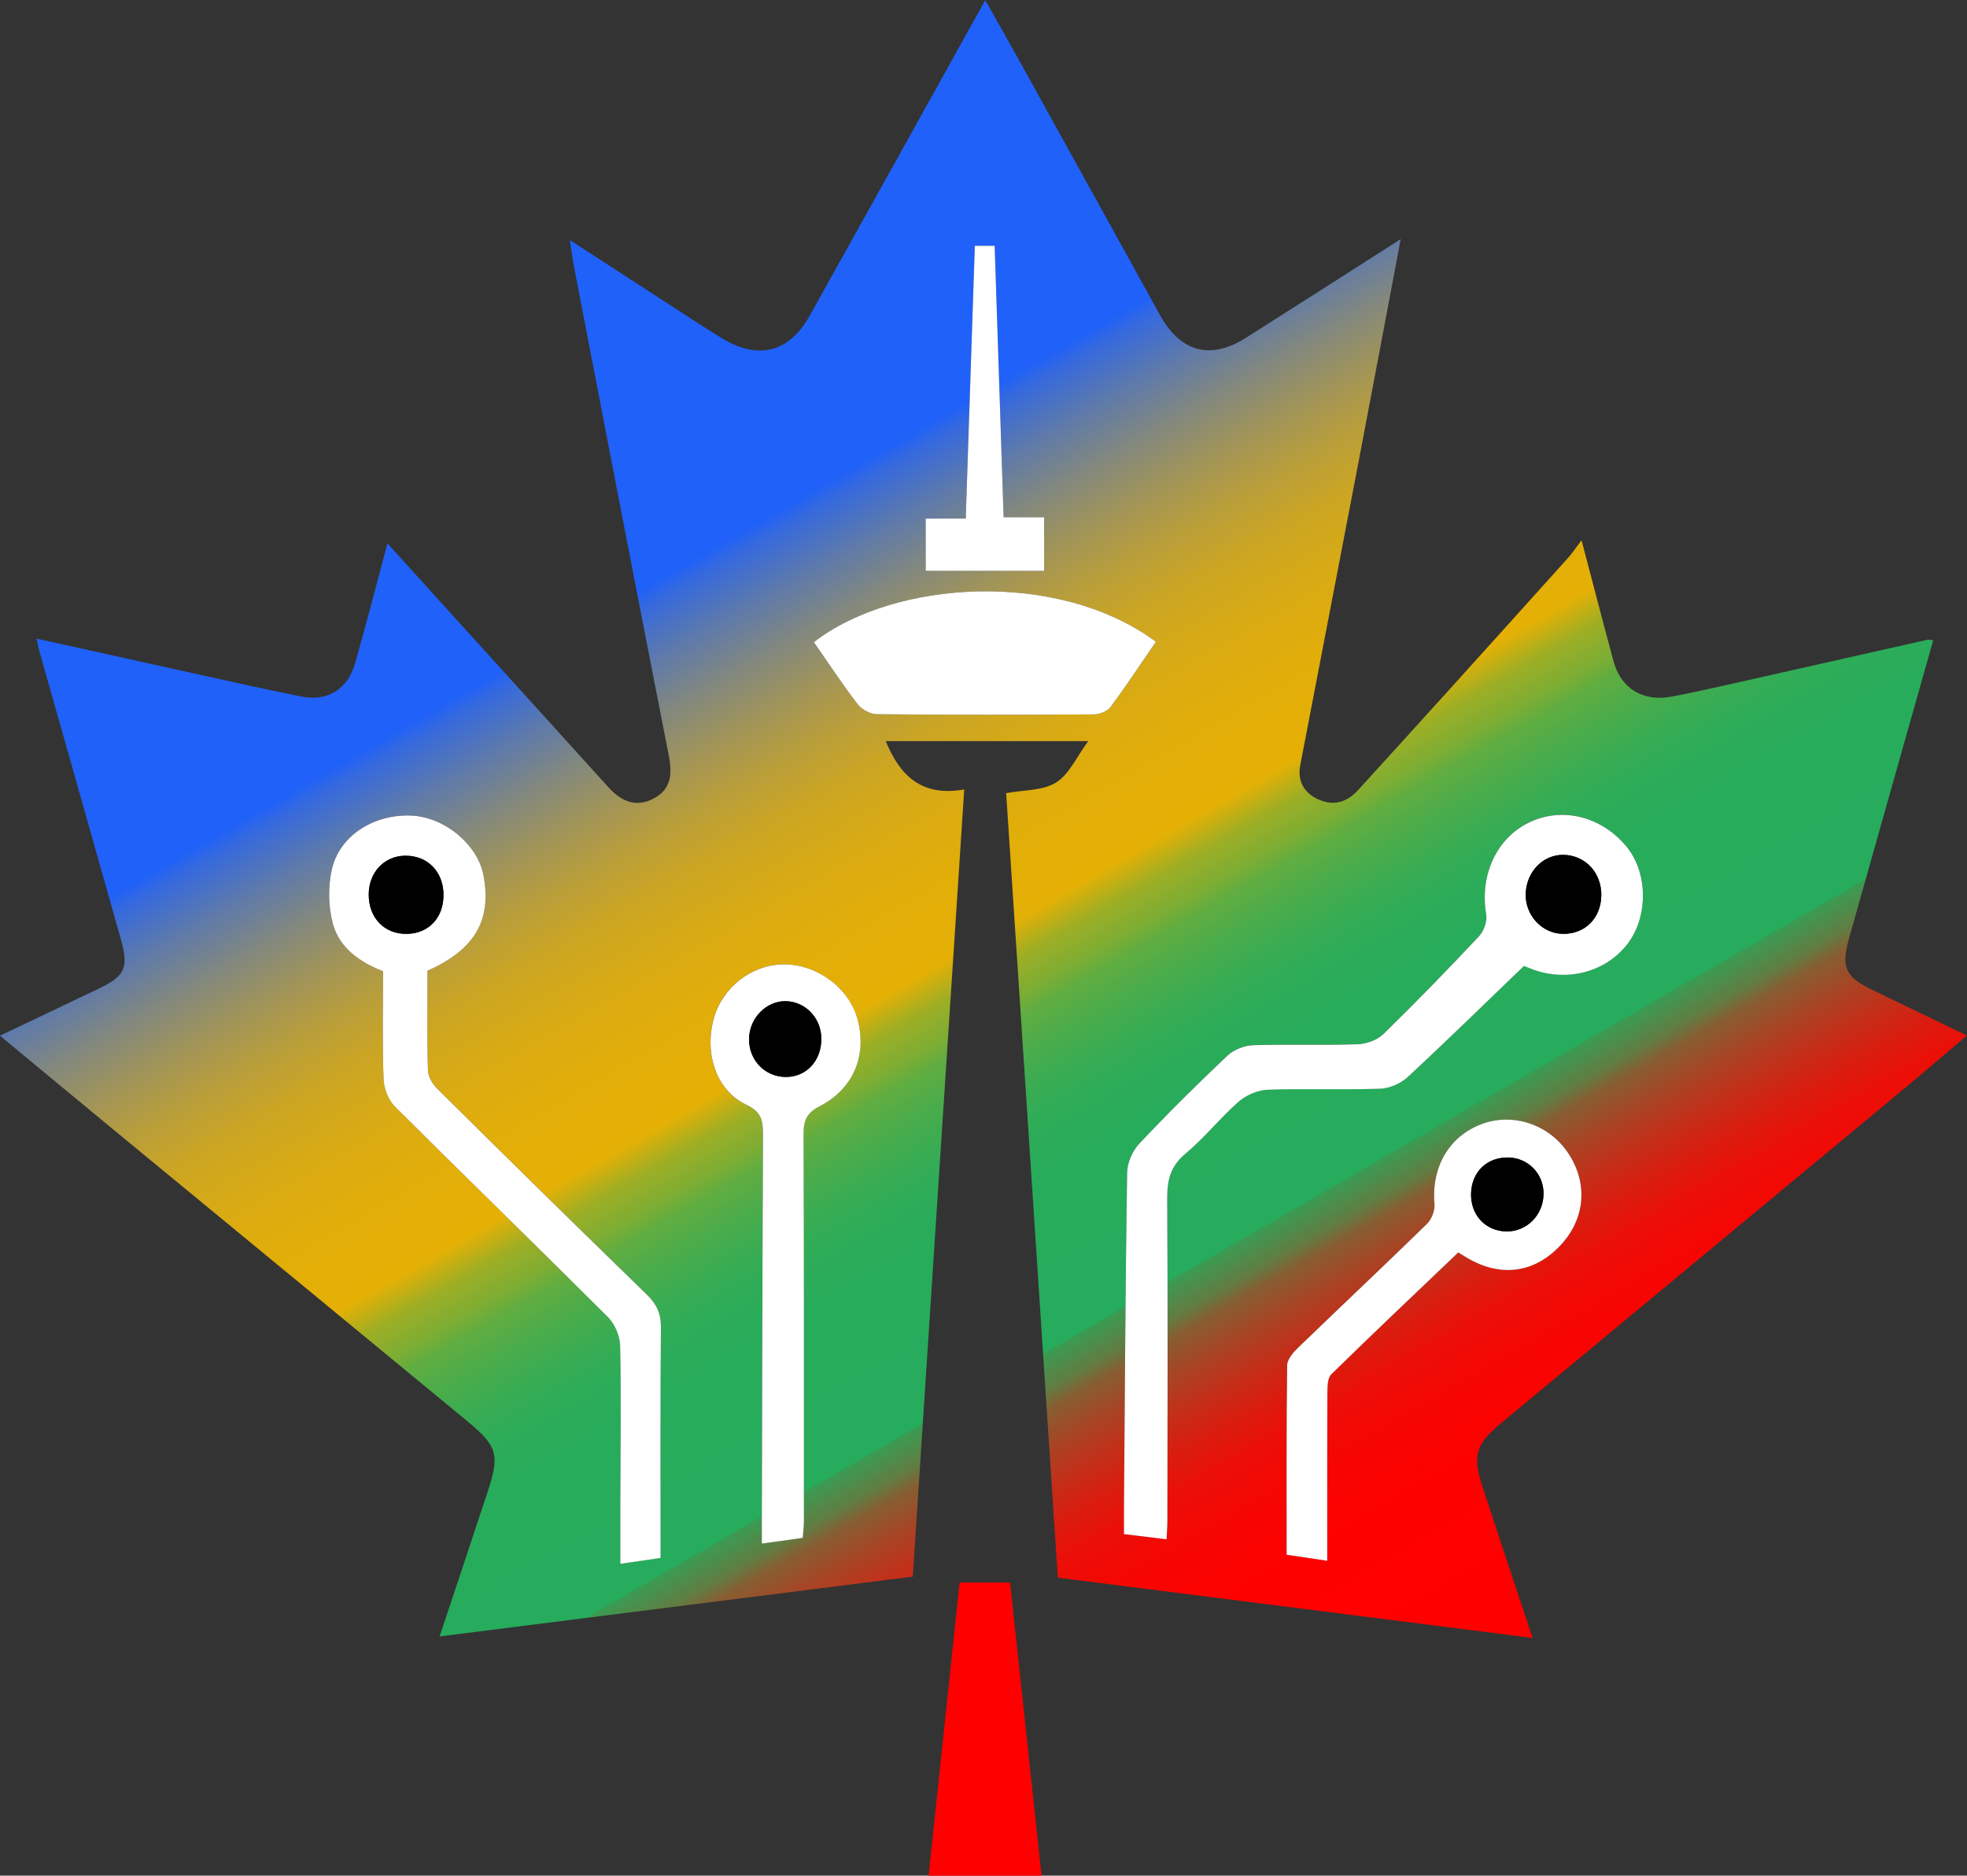 <svg xmlns="http://www.w3.org/2000/svg" xmlns:xlink="http://www.w3.org/1999/xlink" id="Layer_2" data-name="Layer 2" viewBox="0 0 489.19 466.4"><rect x="0" y="0" width="489.19" height="466.4" fill="#333333" stroke="none"/><defs><style>      .cls-1 {        fill: #fff;      }      .cls-2 {        fill: url(#linear-gradient);      }      .cls-3 {        fill: red;      }    </style><linearGradient id="linear-gradient" x1="361.72" y1="418.5" x2="151.34" y2="54.1" gradientUnits="userSpaceOnUse"><stop offset="0" stop-color="red"></stop><stop offset=".11" stop-color="#fd0100"></stop><stop offset=".15" stop-color="#f60603"></stop><stop offset=".18" stop-color="#ea1008"></stop><stop offset=".2" stop-color="#d91d0f"></stop><stop offset=".22" stop-color="#c32f19"></stop><stop offset=".24" stop-color="#a84424"></stop><stop offset=".26" stop-color="#875e32"></stop><stop offset=".27" stop-color="#627c42"></stop><stop offset=".29" stop-color="#399c53"></stop><stop offset=".29" stop-color="#26ac5c"></stop><stop offset=".38" stop-color="#27ac5b"></stop><stop offset=".41" stop-color="#2eac58"></stop><stop offset=".43" stop-color="#3aac52"></stop><stop offset=".45" stop-color="#4bac4a"></stop><stop offset=".47" stop-color="#61ad40"></stop><stop offset=".48" stop-color="#7cad34"></stop><stop offset=".5" stop-color="#9dae25"></stop><stop offset=".51" stop-color="#c1af15"></stop><stop offset=".52" stop-color="#e5b005"></stop><stop offset=".56" stop-color="#e2ae08"></stop><stop offset=".6" stop-color="#daab12"></stop><stop offset=".64" stop-color="#cca622"></stop><stop offset=".67" stop-color="#b99e3a"></stop><stop offset=".7" stop-color="#a09459"></stop><stop offset=".73" stop-color="#82887f"></stop><stop offset=".76" stop-color="#5e7aab"></stop><stop offset=".79" stop-color="#3569de"></stop><stop offset=".8" stop-color="#2061f9"></stop></linearGradient></defs><g id="Layer_1-2" data-name="Layer 1"><g><path class="cls-2" d="m227.03,392.05c-39.18,4.95-78.05,9.86-117.71,14.87,4.1-12.31,8.02-24.02,11.89-35.75,3.11-9.41,2.59-11.51-4.94-17.73-29.15-24.07-58.35-48.07-87.53-72.11-9.47-7.81-18.92-15.65-28.75-23.79,8.45-4.02,16.35-7.78,24.25-11.54,6.89-3.28,7.85-5.23,5.79-12.54-6.74-23.95-13.55-47.88-20.32-71.82-.21-.75-.33-1.53-.6-2.83,13.01,2.88,25.58,5.67,38.15,8.43,9.24,2.03,18.46,4.13,27.73,5.97,6.46,1.29,11.47-1.81,13.31-8.24,2.73-9.56,5.2-19.19,8.06-29.85,6.16,6.8,11.77,12.99,17.37,19.17,12.53,13.82,25.08,27.64,37.59,41.48,3.11,3.44,6.74,5.09,11.11,2.86,4.39-2.24,4.83-6,3.92-10.62-7.97-40.56-15.77-81.15-23.61-121.74-.37-1.94-.61-3.91-1.02-6.58,8.6,5.57,16.7,10.84,24.82,16.1,4.33,2.8,8.62,5.66,13.02,8.33,9.01,5.47,16.69,3.53,21.78-5.57,12.65-22.63,25.22-45.29,37.82-67.95,1.85-3.33,3.7-6.67,5.87-10.57,2.86,5.09,5.54,9.79,8.17,14.52,11.75,21.22,23.5,42.44,35.22,63.68,5.17,9.37,12.57,11.4,21.53,5.72,12.61-7.99,25.17-16.05,38.4-24.49-3.62,19.16-7.07,37.56-10.59,55.95-4.77,24.94-9.59,49.87-14.38,74.81-.72,3.75.71,6.64,4.01,8.33,3.88,1.99,7.42,1.16,10.37-2.09,6.83-7.52,13.69-15.03,20.5-22.56,10.61-11.74,21.21-23.49,31.79-35.26.89-.98,1.62-2.11,3.28-4.3,2.9,10.99,5.36,20.54,7.94,30.05,1.86,6.85,7.33,10.17,14.48,8.83,4.72-.89,9.42-1.94,14.11-2.99,16.51-3.71,33-7.45,49.51-11.15.44-.1.95.1,1.41.16-6.96,24.64-13.92,49.18-20.83,73.73-2.17,7.72-1.13,9.9,6.1,13.38,7.48,3.61,14.97,7.21,23.11,11.14-5.32,4.51-10.36,8.87-15.5,13.13-33.44,27.77-66.9,55.52-100.36,83.28-6.26,5.19-7.15,8.02-4.66,15.63,4.02,12.3,8.13,24.57,12.52,37.77-39.4-5-78.33-9.95-118.08-14.99-4.28-64.98-8.56-129.87-12.85-195.08,4.35-.82,9.08-.58,12.4-2.64,3.28-2.04,5.11-6.39,8.01-10.3h-50.36c3.44,8.38,8.73,13.93,19.52,12.02-4.29,65.58-8.52,130.31-12.8,195.79Zm63.11-9.29c.08-1.79.2-3.26.2-4.73.02-26.65.12-53.3-.04-79.95-.03-4.59.76-8.1,4.54-11.24,4.72-3.92,8.57-8.86,13.2-12.91,1.88-1.65,4.77-2.89,7.24-2.98,9.32-.34,18.66.06,27.97-.26,2.33-.08,5.1-1.28,6.83-2.88,9.65-8.93,19.04-18.13,28.93-27.64-.08-.03.82.33,1.73.68,8.82,3.49,18.78.88,24.17-6.36,5.12-6.88,4.89-17.78-.51-24.16-6.34-7.49-16.07-9.8-24.26-5.77-8.06,3.97-12.16,13.23-10.51,22.77.29,1.7-.59,4.17-1.8,5.46-7.75,8.25-15.64,16.38-23.75,24.29-1.54,1.5-4.22,2.48-6.41,2.55-8.65.29-17.32-.06-25.98.24-2.2.07-4.84,1.11-6.43,2.61-7.5,7.09-14.84,14.36-21.92,21.88-1.7,1.8-2.98,4.78-3.02,7.24-.42,27.81-.57,55.63-.78,83.44-.02,2.12,0,4.24,0,6.4,3.86.47,7.1.87,10.61,1.3Zm-125.85,4.63c0-19.44-.08-38.42.08-57.39.03-3.47-1.1-5.78-3.56-8.17-17.46-16.94-34.79-34.01-52.07-51.13-1.16-1.15-2.27-2.99-2.31-4.54-.23-8.31-.11-16.63-.11-24.79,11.8-5.29,16.01-12.57,13.94-23.68-1.43-7.67-9.67-14.52-17.92-14.9-9.29-.42-17.86,4.9-19.81,13.39-.99,4.32-.89,9.33.29,13.6,1.65,6,6.77,9.5,12.44,11.7,0,9.18-.2,18.02.13,26.84.09,2.33,1.19,5.2,2.82,6.82,17.58,17.53,35.41,34.81,52.98,52.35,1.73,1.73,2.99,4.75,3.04,7.2.26,12.99.07,25.99.04,38.99-.01,4.96,0,9.93,0,15.17,3.48-.51,6.41-.94,10.03-1.47Zm123.18-227.82c-24.37-18.02-65.08-15.36-85.06.11,3.6,5.17,7.06,10.46,10.9,15.45,1.01,1.31,3.17,2.45,4.81,2.47,17.97.18,35.95.16,53.92.05,1.41,0,3.33-.74,4.12-1.8,3.94-5.31,7.58-10.84,11.32-16.28Zm-87.85,222.85c.11-1.46.29-2.76.29-4.06,0-32.13.05-64.27-.08-96.4-.01-3.33.77-5.22,3.96-6.85,8.53-4.38,11.92-12.84,9.41-21.83-2.15-7.68-10.16-13.56-18.38-13.48-7.91.08-15.16,5.68-17.3,13.38-2.46,8.82.59,18.02,8.11,21.55,3.72,1.74,4.11,3.96,4.09,7.28-.14,32.3-.2,64.59-.28,96.89,0,1.56,0,3.12,0,4.94,3.8-.53,6.89-.96,10.17-1.42Zm130.45,5.68c0-14.51-.03-28.13.04-41.76,0-1.56.02-3.68.96-4.6,10.43-10.22,21.04-20.25,31.58-30.31,1.24.75,2.08,1.29,2.94,1.76,8.16,4.47,16.32,3.15,22.6-3.66,6.1-6.6,6.77-15.43,1.75-22.88-4.78-7.08-13.71-10.05-21.49-7.14-8.12,3.05-12.51,10.74-11.71,19.87.14,1.61-.71,3.82-1.88,4.96-10.59,10.34-21.39,20.48-32.04,30.77-1.22,1.18-2.7,2.89-2.72,4.38-.2,15.61-.12,31.22-.12,47.11,3.43.51,6.5.96,10.09,1.49ZM242.44,61.13c-.75,22.59-1.5,44.99-2.26,67.82h-9.96v13.01h29.45v-13.33h-10.07c-.75-22.77-1.49-45.03-2.23-67.5h-4.93Z"></path><path class="cls-3" d="m251.2,393.53c2.65,24.64,5.23,48.67,7.83,72.88h-28.08c2.59-24.49,5.14-48.66,7.7-72.88h12.55Z"></path><path class="cls-1" d="m290.14,382.77c-3.51-.43-6.75-.83-10.61-1.3,0-2.16-.01-4.28,0-6.4.22-27.81.36-55.63.78-83.44.04-2.46,1.32-5.43,3.02-7.24,7.07-7.52,14.41-14.79,21.92-21.88,1.59-1.5,4.23-2.54,6.43-2.61,8.65-.29,17.32.05,25.98-.24,2.19-.07,4.87-1.05,6.41-2.55,8.1-7.9,16-16.03,23.75-24.29,1.21-1.29,2.1-3.76,1.8-5.46-1.65-9.54,2.44-18.8,10.51-22.77,8.19-4.04,17.93-1.72,24.26,5.77,5.4,6.38,5.63,17.29.51,24.16-5.39,7.23-15.34,9.85-24.17,6.36-.9-.36-1.8-.71-1.73-.68-9.89,9.51-19.28,18.71-28.93,27.64-1.73,1.6-4.5,2.8-6.83,2.88-9.32.32-18.66-.08-27.97.26-2.48.09-5.36,1.33-7.24,2.98-4.62,4.05-8.48,8.99-13.2,12.91-3.78,3.14-4.57,6.65-4.54,11.24.16,26.65.07,53.3.04,79.95,0,1.47-.12,2.94-.2,4.73Zm108.1-160.01c.12-5.66-3.9-10.05-9.32-10.19-5.08-.12-9.23,4.06-9.48,9.53-.24,5.47,4.08,10.13,9.39,10.12,5.4,0,9.29-3.92,9.4-9.46Z"></path><path class="cls-1" d="m164.3,387.4c-3.62.53-6.55.96-10.03,1.47,0-5.25,0-10.21,0-15.17.03-13,.22-26-.04-38.99-.05-2.45-1.31-5.47-3.04-7.2-17.57-17.54-35.4-34.82-52.98-52.35-1.63-1.63-2.74-4.49-2.82-6.82-.33-8.82-.13-17.65-.13-26.84-5.67-2.2-10.79-5.7-12.44-11.7-1.17-4.27-1.28-9.28-.29-13.6,1.94-8.49,10.52-13.81,19.81-13.39,8.25.37,16.49,7.22,17.92,14.9,2.07,11.11-2.14,18.39-13.94,23.68,0,8.16-.12,16.48.11,24.79.04,1.55,1.15,3.39,2.31,4.54,17.29,17.12,34.61,34.19,52.07,51.13,2.46,2.39,3.59,4.7,3.56,8.17-.16,18.98-.08,37.96-.08,57.39Zm-54-164.83c.01-5.76-3.92-9.82-9.49-9.79-5.25.03-9.12,4.16-9.11,9.69.02,5.85,3.94,9.86,9.53,9.75,5.4-.1,9.05-4,9.07-9.66Z"></path><path class="cls-1" d="m287.48,159.57c-3.74,5.44-7.38,10.97-11.32,16.28-.79,1.06-2.71,1.79-4.12,1.8-17.97.11-35.95.13-53.92-.05-1.64-.02-3.8-1.15-4.81-2.47-3.84-5-7.3-10.28-10.9-15.45,19.98-15.48,60.69-18.13,85.06-.11Z"></path><path class="cls-1" d="m199.63,382.42c-3.29.46-6.37.89-10.17,1.42,0-1.82,0-3.38,0-4.94.08-32.3.14-64.59.28-96.89.01-3.32-.38-5.54-4.09-7.28-7.52-3.53-10.57-12.73-8.11-21.55,2.15-7.7,9.4-13.3,17.3-13.38,8.22-.08,16.23,5.79,18.38,13.48,2.51,8.99-.88,17.45-9.41,21.83-3.19,1.64-3.97,3.52-3.96,6.85.12,32.13.09,64.27.08,96.4,0,1.3-.18,2.6-.29,4.06Zm4.64-124.06c.01-5.16-3.93-9.34-8.89-9.4-4.83-.07-9.01,4.22-9.09,9.32-.09,5.38,4,9.58,9.26,9.53,5.02-.05,8.71-4.04,8.72-9.44Z"></path><path class="cls-1" d="m330.08,388.1c-3.59-.53-6.65-.99-10.09-1.49,0-15.89-.08-31.5.12-47.11.02-1.48,1.5-3.2,2.72-4.38,10.65-10.29,21.44-20.43,32.04-30.77,1.17-1.14,2.02-3.34,1.88-4.96-.8-9.13,3.59-16.83,11.71-19.87,7.78-2.92,16.71.05,21.49,7.14,5.02,7.45,4.35,16.28-1.75,22.88-6.28,6.8-14.44,8.13-22.6,3.66-.87-.47-1.7-1.01-2.94-1.76-10.54,10.06-21.15,20.09-31.58,30.31-.94.92-.95,3.04-.96,4.6-.07,13.63-.04,27.25-.04,41.76Zm45.01-100.28c-5.28-.08-9.08,3.58-9.24,8.91-.16,5.33,3.51,9.34,8.68,9.48,5.18.14,9.39-4.14,9.35-9.5-.04-4.91-3.89-8.81-8.78-8.89Z"></path><path class="cls-1" d="m242.44,61.13h4.93c.74,22.47,1.48,44.74,2.23,67.5h10.07v13.33h-29.45v-13.01h9.96c.76-22.84,1.51-45.24,2.26-67.82Z"></path><path d="m398.24,222.76c-.11,5.54-4,9.46-9.4,9.46-5.31,0-9.64-4.65-9.39-10.12.24-5.47,4.4-9.65,9.48-9.53,5.42.13,9.43,4.52,9.32,10.19Z"></path><path d="m110.3,222.56c-.01,5.67-3.67,9.56-9.07,9.66-5.59.1-9.51-3.91-9.53-9.75-.01-5.53,3.86-9.66,9.11-9.69,5.56-.04,9.5,4.02,9.49,9.79Z"></path><path d="m204.27,258.36c-.01,5.4-3.7,9.39-8.72,9.44-5.26.05-9.35-4.15-9.26-9.53.09-5.1,4.26-9.38,9.09-9.32,4.96.07,8.9,4.24,8.89,9.4Z"></path><path d="m375.1,287.82c4.89.07,8.75,3.98,8.78,8.89.04,5.37-4.17,9.64-9.35,9.5-5.17-.14-8.84-4.15-8.68-9.48.16-5.33,3.96-8.99,9.24-8.91Z"></path></g></g></svg>